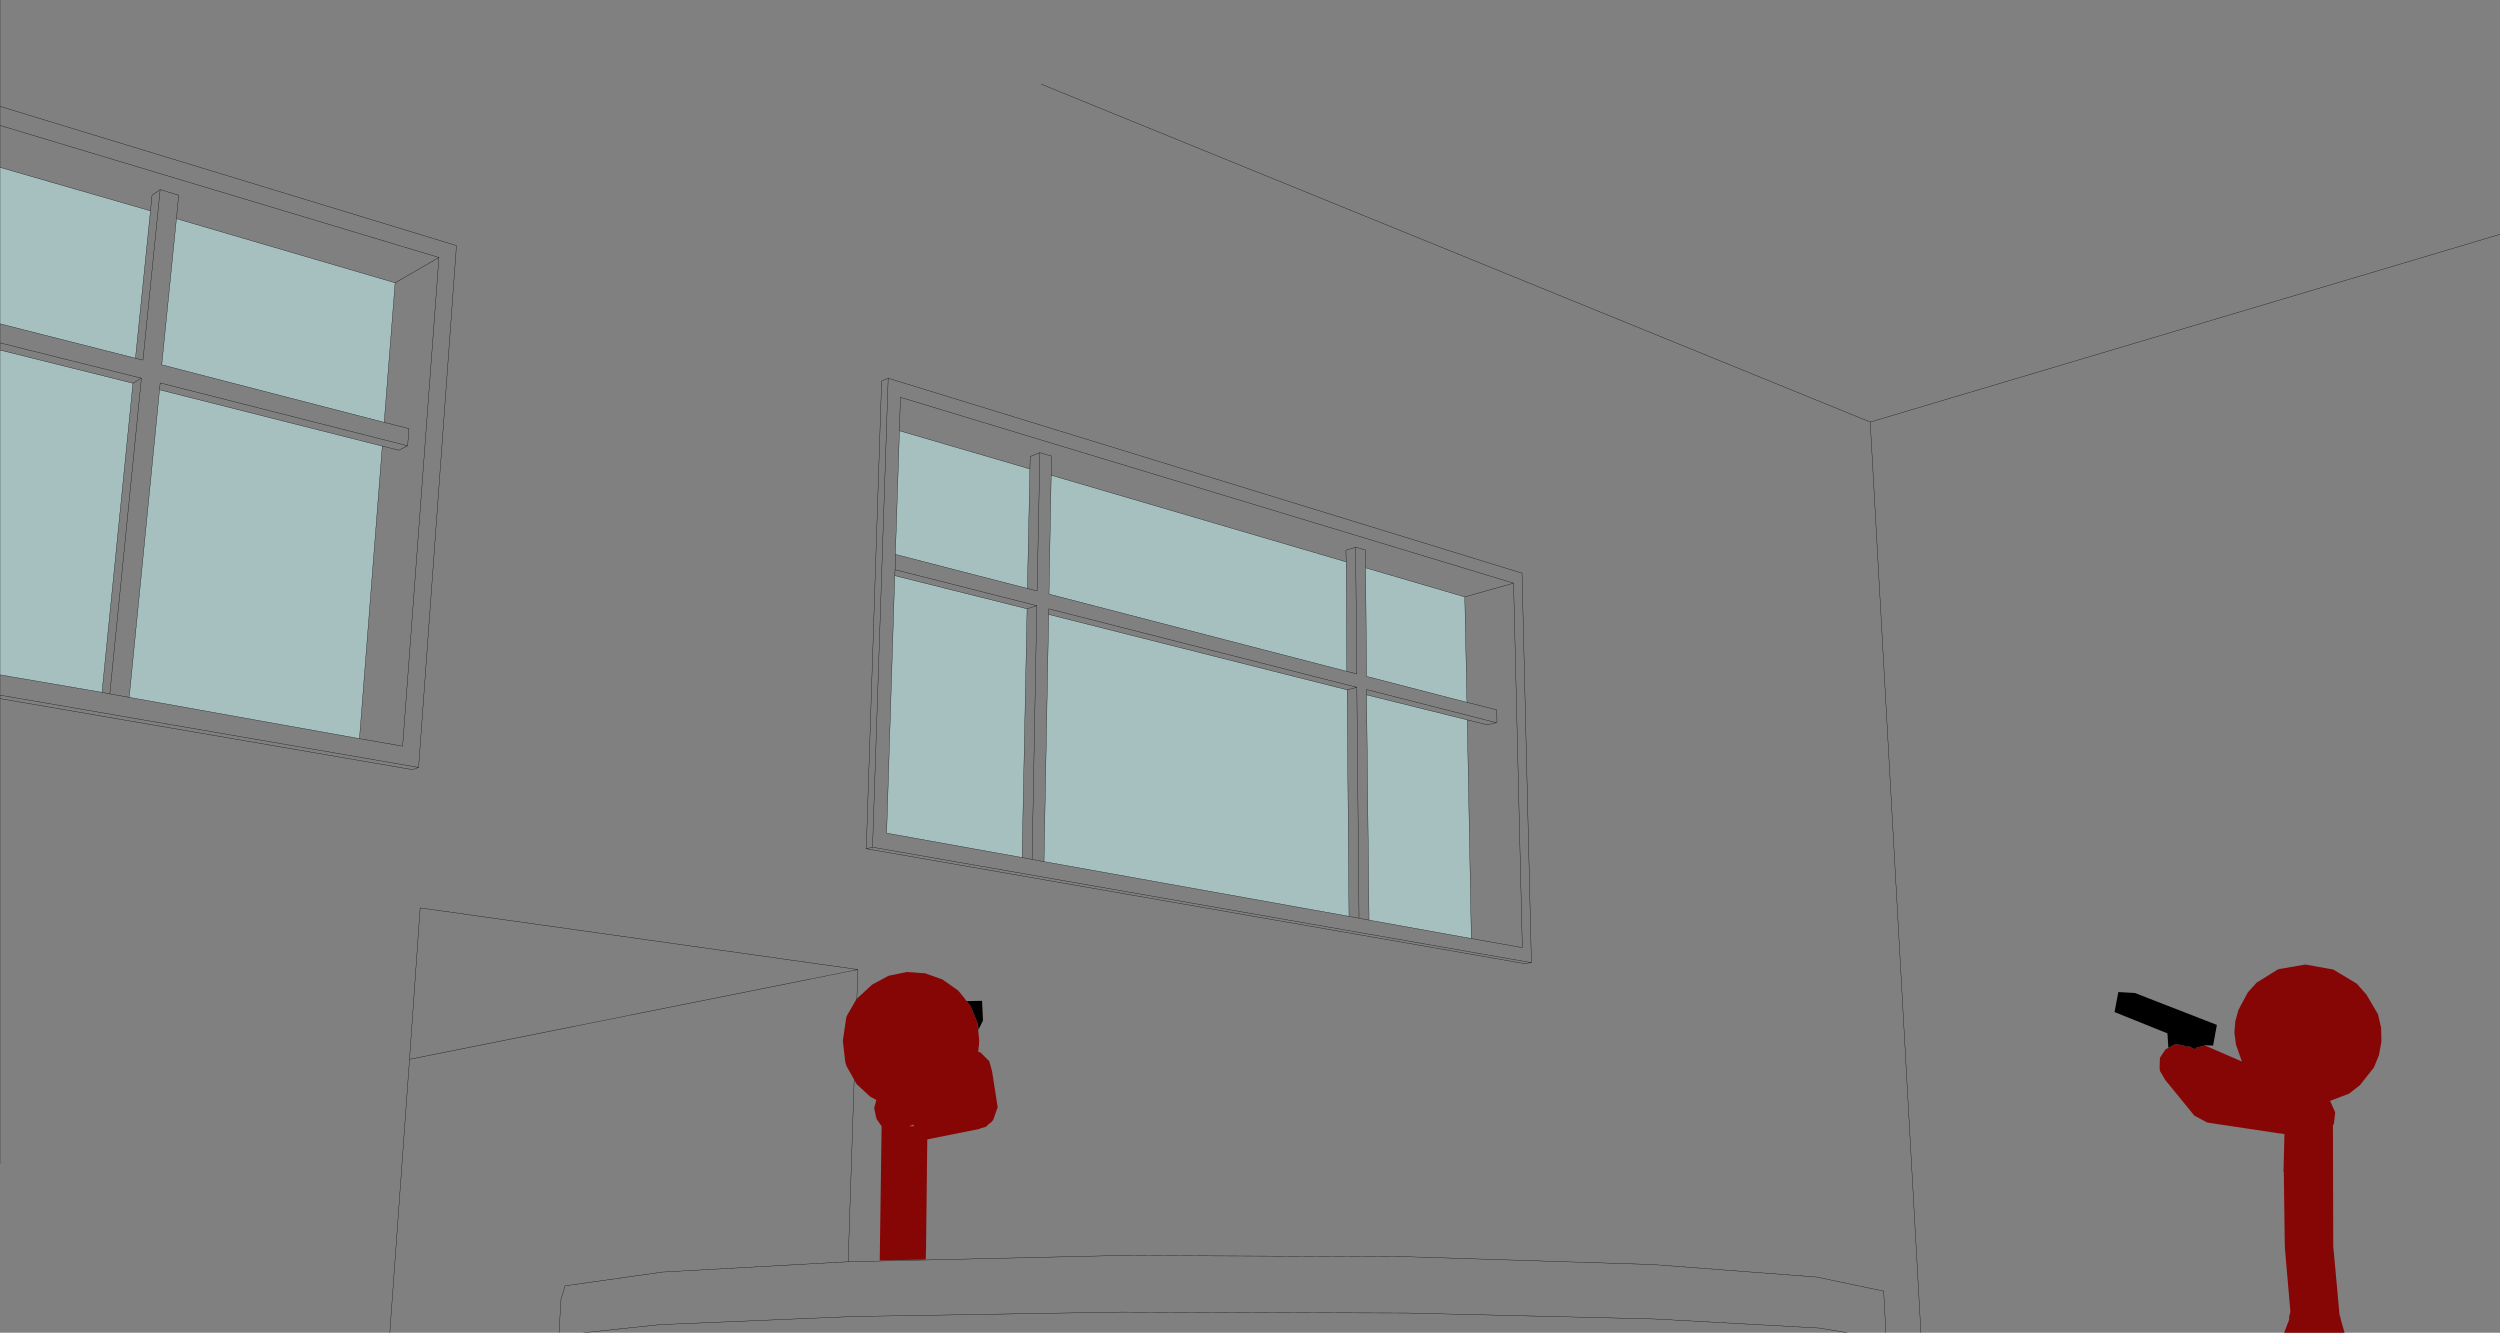 <?xml version="1.0" encoding="UTF-8" standalone="no"?>
<svg xmlns:xlink="http://www.w3.org/1999/xlink" height="213.0px" width="399.55px" xmlns="http://www.w3.org/2000/svg">
  <rect width="100%" height="100%" fill="#808080" stroke="none"/>
  <g transform="matrix(1.0, 0.0, 0.0, 1.0, 0.0, 13.0)">
    <path d="M168.0 62.95 L215.15 76.8 215.25 94.3 167.65 81.95 168.0 62.95 M218.25 77.75 L234.1 82.4 234.45 99.25 218.4 95.1 218.25 77.75 M143.75 55.85 L164.6 61.95 164.2 81.05 143.1 75.6 143.75 55.85 M167.6 85.2 L215.3 97.25 215.6 133.45 166.85 124.7 167.6 85.2 M164.15 84.3 L163.35 124.05 141.7 120.15 143.0 79.0 164.15 84.3 M234.5 102.05 L235.15 137.0 218.8 134.05 218.4 98.05 234.5 102.05 M0.0 13.75 L24.05 20.7 21.65 44.25 0.0 38.75 0.0 13.75 M28.2 21.95 L63.15 32.2 61.4 54.5 25.85 45.3 28.2 21.95 M61.1 58.3 L57.45 105.05 20.65 98.45 25.5 49.3 61.1 58.3 M0.0 42.95 L21.25 48.25 16.3 97.65 0.0 94.85 0.0 42.95" fill="#ccffff" fill-opacity="0.502" fill-rule="evenodd" stroke="none"/>
    <path d="M164.6 61.95 L164.65 59.95 166.2 59.35 168.05 59.9 168.0 62.95 215.15 76.8 215.1 74.95 216.65 74.45 218.2 74.9 218.25 77.75 234.1 82.4 241.9 80.2 143.9 50.5 143.75 55.85 164.6 61.95 164.2 81.05 165.75 81.45 166.2 59.35 M215.3 97.25 L216.85 96.85 167.6 84.3 167.6 85.2 215.3 97.25 215.6 133.45 217.2 133.75 216.85 96.85 M163.35 124.05 L164.95 124.35 165.7 83.8 164.15 84.3 163.35 124.05 141.7 120.15 143.0 79.0 143.05 78.05 143.1 75.6 143.75 55.85 M215.25 94.3 L167.65 81.95 168.0 62.95 M215.25 94.3 L216.85 94.7 216.65 74.45 M218.4 98.05 L218.4 97.2 239.15 102.5 239.25 102.45 239.2 100.45 234.45 99.25 218.4 95.1 218.25 77.75 M215.15 76.8 L215.25 94.3 M239.15 102.5 L237.7 102.85 234.5 102.05 235.15 137.0 243.3 138.45 241.9 80.2 M218.8 134.05 L217.2 133.75 M234.5 102.05 L218.4 98.05 218.8 134.05 235.15 137.0 M166.85 124.7 L164.95 124.35 M62.3 200.0 L65.45 156.3 67.15 132.1 137.1 141.95 135.55 188.65 179.15 187.65 224.75 187.85 264.15 189.1 290.35 191.1 301.05 193.35 301.4 200.0 M93.25 200.0 L105.5 198.7 136.5 197.4 179.05 196.7 224.85 196.85 264.45 197.8 290.75 199.25 295.25 200.0 M215.6 133.45 L166.85 124.7 167.6 85.2 M243.65 141.0 L138.45 122.65 140.9 47.9 141.95 47.45 243.25 78.6 244.75 140.85 243.7 141.0 243.65 141.0 M166.4 0.45 L298.9 54.45 399.55 24.45 M234.45 99.25 L234.1 82.4 M63.15 32.2 L70.15 28.15 0.0 7.05 0.0 13.75 24.05 20.7 24.3 18.2 25.6 17.3 28.55 18.2 28.2 21.95 63.15 32.2 61.4 54.5 65.35 55.5 65.15 58.25 63.75 58.95 61.1 58.3 57.45 105.05 64.35 106.25 70.15 28.15 M0.0 94.85 L0.0 98.1 66.9 109.65 72.95 26.25 0.0 4.0 0.0 7.05 M21.25 48.25 L22.6 47.45 0.0 41.8 0.0 42.95 21.25 48.25 16.3 97.65 17.55 97.9 22.6 47.45 M0.0 38.75 L0.0 41.8 M25.6 17.3 L22.85 44.55 21.65 44.25 0.0 38.75 0.0 13.75 M25.5 49.3 L25.6 48.2 65.15 58.25 M21.65 44.25 L24.05 20.7 M61.4 54.5 L25.85 45.3 28.2 21.95 M16.3 97.65 L0.0 94.85 0.0 42.95 M0.0 98.1 L0.0 98.65 65.9 110.0 66.9 109.65 M17.55 97.9 L20.65 98.45 25.5 49.3 61.1 58.3 M138.45 122.65 L139.45 122.4 141.95 47.45 M89.35 200.0 L89.65 194.7 90.3 192.5 105.9 190.3 135.55 188.65 M0.0 98.65 L0.0 173.0 M137.1 141.95 L65.45 156.3 M57.45 105.05 L20.65 98.45 M298.9 54.45 L307.0 200.0 M139.45 122.4 L244.75 140.85 M164.15 84.3 L143.0 79.0 M143.05 78.05 L165.7 83.8 M164.2 81.05 L143.1 75.6 M0.0 -13.0 L0.0 4.0" fill="none" stroke="#000000" stroke-linecap="round" stroke-linejoin="round" stroke-width="0.05"/>
    <path d="M352.3 154.05 L358.3 156.65 357.35 153.95 357.1 152.05 357.25 150.2 357.75 148.4 359.25 145.6 360.65 144.05 364.1 141.9 368.45 141.15 372.9 141.95 376.65 144.2 378.2 145.95 380.05 149.1 380.55 151.25 380.6 153.45 380.2 155.65 379.4 157.6 377.15 160.45 375.4 161.8 372.1 163.05 372.4 162.95 373.2 164.75 373.2 164.9 373.0 166.65 372.85 166.8 372.9 186.15 373.9 197.1 373.9 197.15 374.05 197.55 374.1 197.85 374.7 200.0 372.3 200.0 371.4 200.0 365.05 200.0 365.85 197.9 365.85 197.45 366.0 196.8 366.05 196.65 365.15 186.2 365.2 186.1 365.15 185.9 365.0 174.4 364.95 174.25 365.1 168.25 364.55 168.15 364.35 168.15 353.05 166.45 352.85 166.4 352.75 166.4 350.7 165.3 346.05 159.6 345.2 158.15 345.15 157.65 345.2 156.05 346.1 154.7 Q346.35 154.6 346.55 154.45 L347.6 153.9 347.9 153.9 348.9 154.05 349.5 154.3 349.85 154.2 350.8 154.7 351.05 154.4 352.2 154.15 352.2 154.05 352.3 154.05 M156.2 150.4 L156.5 153.25 156.45 154.1 156.4 154.35 156.4 154.5 156.35 154.95 156.3 155.1 156.35 155.1 156.7 155.2 158.1 156.6 158.55 158.2 159.45 163.95 158.75 165.95 158.55 166.2 158.45 166.35 158.2 166.5 157.55 167.1 156.8 167.3 156.45 167.45 148.2 169.1 148.0 186.6 147.95 186.7 148.0 186.75 147.95 188.3 140.6 188.45 140.9 167.0 140.1 165.85 140.1 165.75 140.05 165.7 139.7 164.05 139.75 163.95 140.05 162.8 139.05 162.25 136.9 160.25 135.3 157.4 135.1 156.8 134.7 153.35 135.25 149.6 135.45 149.15 136.9 146.65 139.4 144.35 142.0 142.95 144.9 142.35 147.85 142.55 150.65 143.55 153.05 145.25 153.35 145.55 154.5 147.0 155.1 147.75 156.2 150.4 M145.3 167.0 L146.05 167.0 145.95 166.7 145.9 166.75 145.3 167.0" fill="#860606" fill-rule="evenodd" stroke="none"/>
    <path d="M346.55 154.45 L346.4 152.15 337.95 148.75 338.55 145.55 341.2 145.7 354.3 150.8 353.7 154.1 352.3 154.05 352.2 154.05 352.2 154.15 351.05 154.4 350.8 154.7 349.85 154.2 349.5 154.3 348.9 154.05 347.9 153.9 347.6 153.9 346.55 154.45 M154.5 147.0 L156.95 146.95 157.1 150.1 156.35 151.6 156.35 151.2 156.2 150.4 155.1 147.75 154.5 147.0" fill="#000000" fill-rule="evenodd" stroke="none"/>
  </g>
</svg>
